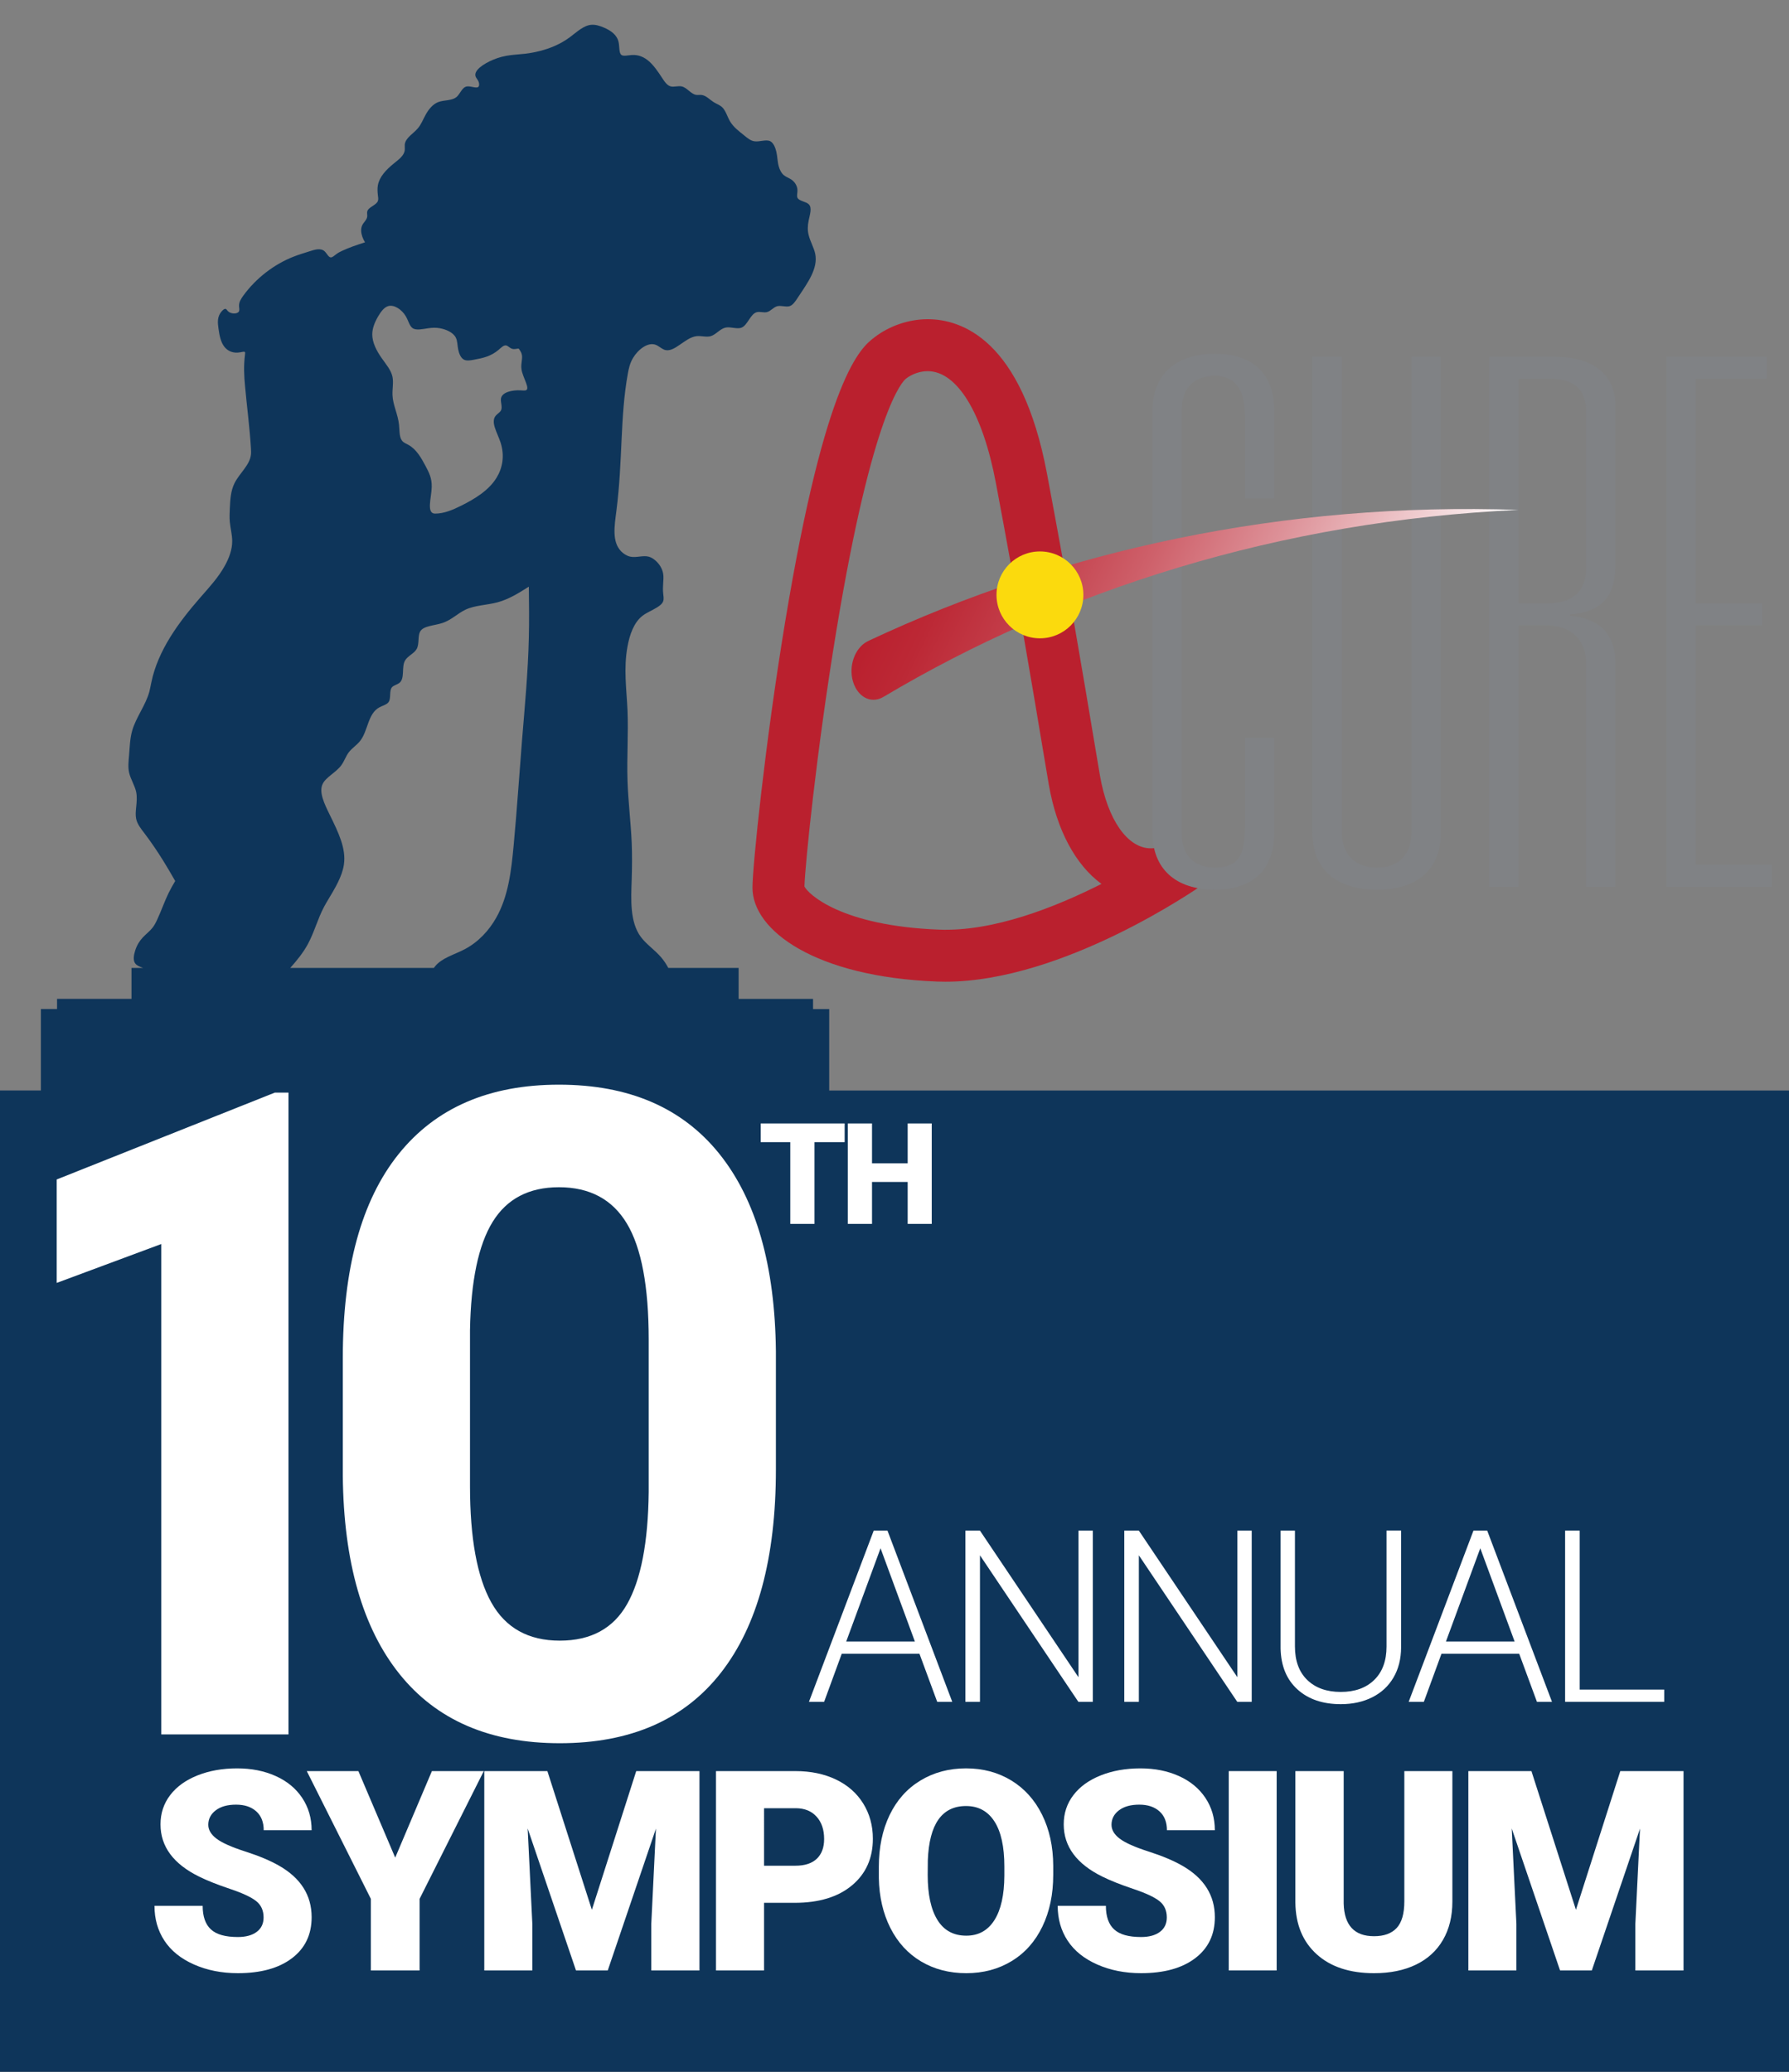 <svg xmlns="http://www.w3.org/2000/svg" xmlns:xlink="http://www.w3.org/1999/xlink" height="440" viewBox="0 0 380 440" width="380"><rect x="0" y="0" width="380" height="440" fill="#808080" stroke="none"/><linearGradient id="a" gradientTransform="matrix(.991 .131 -.468 .947 84.574 -238.264)" gradientUnits="userSpaceOnUse" x1="268.636" x2="387.629" y1="341.383" y2="341.383"><stop offset="0" stop-color="#ba202e"></stop><stop offset=".095" stop-color="#bc2835"></stop><stop offset=".239" stop-color="#c33d49"></stop><stop offset=".417" stop-color="#ce606a"></stop><stop offset=".619" stop-color="#dd9198"></stop><stop offset=".841" stop-color="#f0ced1"></stop><stop offset="1" stop-color="#fff"></stop></linearGradient><path d="m200.807 208.491c-.599 0-1.19-.011-1.783-.034-25.73-.99-39.192-10.774-39.192-19.928 0-4.411 2.617-30.284 6.927-56.375 8.68-52.548 16.133-58.311 18.939-60.48 3.192-2.468 7.326-3.884 11.342-3.884 7.157 0 19.966 4.255 25.342 32.757 4.68 24.81 7.958 44.455 9.917 56.192.559 3.35 1.008 6.039 1.348 7.999 1.625 9.371 5.864 15.426 10.801 15.426 1.583 0 3.334-.553 5.205-1.646l5.955 9.279c-1.202.845-29.738 20.69-54.796 20.693-.002.001-.003.001-.005.001zm-29.934-20.227c.776 1.609 7.799 8.366 28.576 9.165 11.512.459 24.62-4.714 34.512-9.708-5.49-4.033-9.502-11.386-11.186-21.097-.343-1.976-.796-4.689-1.359-8.068-1.951-11.695-5.218-31.268-9.876-55.963-2.808-14.882-8.227-23.767-14.498-23.767-1.597 0-3.313.59-4.591 1.578-.699.54-7.051 6.634-14.801 53.548-4.276 25.878-6.67 50.072-6.777 54.312z" fill="#ba202e"></path><path d="m244.786 87.301c0-7.794 4.988-12.159 13.25-12.159s12.627 4.365 12.627 12.159v18.55h-6.235v-17.615c0-4.521-1.403-8.418-6.392-8.418-4.365 0-7.014 2.65-7.014 7.015v90.413c0 4.365 2.65 7.014 7.014 7.014 4.988 0 6.392-2.65 6.392-8.418v-19.172h6.235v20.109c0 7.794-4.365 12.159-12.627 12.159s-13.25-4.365-13.25-12.159z" fill="#808285"></path><path d="m306.047 75.766v101.013c0 7.794-4.833 12.159-13.562 12.159-8.73 0-13.718-4.365-13.718-12.159v-101.013h6.236v100.858c0 4.988 2.961 7.638 7.482 7.638 4.52 0 7.326-2.65 7.326-7.638v-100.858z" fill="#808285"></path><path d="m316.335 75.766h14.03c7.482 0 12.782 3.43 12.782 10.444v33.204c0 6.08-1.715 10.444-9.664 11.068v.312c5.612.468 9.664 3.274 9.664 10.132v47.389h-6.235v-47.389c0-4.209-2.338-8.106-8.573-8.106h-5.768v55.495h-6.236zm12.315 52.377c5.3 0 8.262-2.494 8.262-7.482v-33.204c0-4.832-2.65-7.015-7.638-7.015h-6.703v47.701z" fill="#808285"></path><path d="m353.902 75.766h21.356v4.676h-15.121v47.701h14.185v4.676h-14.185v50.818h16.212v4.677h-22.447z" fill="#808285"></path><path d="m322.535 108.292c-49.807-1.736-97.02 8.547-138.045 27.799.001.005.003.011.004.016-.089.04-.179.075-.267.122-2.663 1.395-4.006 5.214-3.052 8.477.956 3.264 3.737 4.771 6.261 3.413.085-.046.165-.1.247-.151.001.005.003.011.004.016 38.169-22.737 84.28-37.391 134.848-39.692z" fill="url(#a)"></path><circle cx="220.892" cy="126.337" fill="#fbda0d" r="9.225"></circle><path d="m0 440h380v-208.405h-203.868v-17.298h-3.433v-2.159h-15.81v-6.57h-14.929c-.445-.817-.95-1.59-1.558-2.294-1.31-1.526-3.099-2.718-4.263-4.268-2.388-3.197-2.097-7.944-1.96-12.245.085-2.709.103-5.245 0-7.809-.188-4.318-.745-8.725-.89-13.131-.163-5.005.205-10.015 0-14.944-.197-4.477-.865-8.883 0-13.583.454-2.496 1.344-5.07 3.15-6.491.899-.704 2.02-1.119 3.116-1.802.556-.345 1.113-.762 1.31-1.308.18-.505.06-1.121 0-1.708-.077-.721-.043-1.402 0-2.099.043-.676.111-1.367 0-2.031-.171-1.055-.779-2.055-1.609-2.787-.437-.387-.924-.699-1.455-.845-1.224-.33-2.628.27-3.903 0-.736-.152-1.43-.593-1.952-1.126-2.011-2.048-1.421-5.429-1.01-8.65 1.37-10.777.745-19.778 2.414-29.049.205-1.132.445-2.275 1.121-3.39 1.036-1.742 3.124-3.426 4.811-2.78.625.238 1.198.792 1.78 1.027 2.106.841 4.34-2.551 6.865-2.859 1.027-.122 2.106.261 3.022 0 1.104-.31 1.978-1.562 3.15-1.821 1.104-.24 2.457.396 3.424 0 1.31-.537 1.883-2.988 3.287-3.291.633-.135 1.43.158 2.088 0 .788-.188 1.378-1.021 2.157-1.243.805-.229 1.815.199 2.585 0 .754-.195 1.275-1.008 1.806-1.811 2.097-3.163 4.374-6.223 3.707-9.365-.283-1.303-1.07-2.624-1.387-3.942-.249-.972-.231-1.946 0-3.08.248-1.278.788-2.762 0-3.484-.625-.569-2.063-.665-2.38-1.37-.18-.402.009-1.001 0-1.562-.008-.965-.582-1.819-1.344-2.326-.505-.334-1.087-.518-1.532-.886-.557-.458-.908-1.194-1.104-1.909-.282-1.029-.257-2.016-.514-3.118-.214-.884-.607-1.843-1.267-2.189-.899-.467-2.294.184-3.415 0-.805-.128-1.456-.689-2.115-1.22-1.164-.94-2.328-1.793-3.056-3.058-.599-1.031-.908-2.343-1.772-3.062-.454-.379-1.062-.595-1.618-.935-.924-.569-1.695-1.491-2.722-1.571-.325-.024-.676.039-1.001 0-1.164-.135-1.969-1.554-3.125-1.8-.736-.161-1.626.167-2.32 0-.805-.195-1.353-1.064-1.917-1.92-1.644-2.517-3.398-4.95-6.386-4.749-.813.051-1.712.302-2.157 0-.582-.394-.402-1.714-.625-2.735-.351-1.584-1.669-2.459-3.073-3.071-.908-.398-1.84-.685-2.722-.612-1.661.137-3.09 1.547-4.554 2.63-1.044.768-2.097 1.37-3.236 1.866-1.952.854-4.16 1.395-6.189 1.639-2.217.268-4.22.174-6.882 1.284-1.969.828-4.306 2.315-3.672 3.67.154.321.471.633.616 1.064.111.325.128.717 0 .933-.325.565-1.609-.109-2.465 0-1.053.13-1.421 1.483-2.166 2.172-1.002.924-2.671.661-3.963 1.153-1.181.456-2.046 1.548-2.671 2.675-.565 1.01-.933 2.054-1.695 2.934-.984 1.139-2.611 2.01-2.748 3.426-.026.364.034.766 0 1.13-.103 1.209-1.284 2.024-2.354 2.902-1.635 1.335-3.031 2.81-3.356 4.597-.12.666-.085 1.374 0 2.113.06.432.137.871 0 1.226-.334.935-2.08 1.291-2.268 2.275-.06.319.043.706 0 1.046-.077.681-.728 1.179-1.044 1.808-.368.732-.274 1.646 0 2.438.146.434.351.832.582 1.214-1.721.546-3.416 1.121-4.948 1.843-.377.182-.753.37-1.139.661-.42.309-.847.728-1.207.698-.471-.041-.822-.86-1.292-1.295-.839-.762-2.089-.355-3.202 0-1.284.405-2.388.741-3.484 1.175-3.997 1.583-7.85 4.481-10.58 8.237-.488.674-.941 1.376-.907 2.23.017.385.128.8 0 1.089-.274.618-1.695.638-2.345 0-.197-.192-.317-.439-.497-.494-.231-.073-.548.188-.796.46-1.053 1.139-.916 2.453-.719 3.794.197 1.387.462 2.801 1.25 3.799.71.895 1.841 1.451 3.407 1.151.419-.079.873-.223.976 0 .034.094.017.248 0 .402-.334 2.6-.197 4.657 0 6.807.368 4.184.984 8.702 1.25 13.191.025.458.051.92 0 1.355-.257 2.26-2.457 3.955-3.493 6.061-.813 1.637-.907 3.52-.993 5.358-.043.961-.085 1.917 0 2.868.128 1.361.505 2.718.505 4.079.008 1.806-.676 3.614-1.575 5.232-1.387 2.5-3.287 4.544-5.162 6.69-4.631 5.305-9.048 11.265-10.443 18.096-.137.621-.24 1.254-.394 1.864-.779 2.958-2.876 5.521-3.689 8.428-.454 1.63-.497 3.379-.642 5.134-.103 1.243-.257 2.5 0 3.678.308 1.413 1.207 2.729 1.507 4.141.214 1.034.111 2.125 0 3.223-.085.849-.171 1.705 0 2.493.248 1.143 1.053 2.142 1.814 3.133 1.447 1.913 2.722 3.807 3.938 5.761.873 1.408 1.712 2.846 2.542 4.302-.505.839-.984 1.69-1.413 2.563-.89 1.836-1.549 3.786-2.422 5.65-.274.599-.582 1.186-.976 1.697-.608.775-1.43 1.378-2.089 2.089-.719.774-1.258 1.667-1.609 2.786-.3.94-.471 2.042 0 2.698.342.477 1.01.728 1.686.976h-2.465v6.57h-15.81v2.159h-3.433v17.298h-8.687zm111.674-357.102c-.256.073-.693.021-1.147 0-1.772-.079-3.903.381-4.117 1.747-.12.768.368 1.819 0 2.523-.214.398-.702.681-1.027 1.021-1.301 1.372.248 3.645.95 5.815.89 2.759.419 5.357-.848 7.435-1.635 2.688-4.597 4.505-7.593 5.99-1.763.875-3.535 1.631-5.444 1.65-.017 0-.034 0-.051 0-1.874-.024-.762-3.334-.693-5.645.051-1.877-.591-3.099-1.301-4.443-.898-1.682-1.917-3.561-3.672-4.522-.393-.218-.813-.387-1.113-.646-.856-.739-.719-2.223-.856-3.544-.231-2.371-1.318-4.237-1.395-6.39-.052-1.273.248-2.652 0-3.863-.3-1.438-1.37-2.643-2.295-3.972-1.104-1.571-2.003-3.317-2.003-5.042.008-1.297.522-2.583 1.275-3.865.565-.957 1.267-1.911 2.149-2.149 1.241-.334 2.833.726 3.672 2.119.591.98.805 2.127 1.498 2.588.779.514 2.157.165 3.347 0 .848-.118 1.592-.142 2.397 0 1.318.227 2.825.884 3.39 1.956.377.71.342 1.603.522 2.536.188.918.573 1.875 1.275 2.206.565.265 1.335.131 2.046 0 2.003-.37 3.638-.723 5.299-2.134.522-.45 1.053-1.004 1.566-.908.385.075.753.518 1.181.685.385.15.813.077 1.241 0h.266c.231.334.462.672.582 1.019.359.991-.206 2.042 0 3.394.282 1.799 1.926 4.14.899 4.439zm-50.026 122.67c1.412-1.586 2.748-3.223 3.741-5.059 1.361-2.504 2.089-5.38 3.433-7.903.283-.54.599-1.068.916-1.601 1.413-2.347 2.953-4.894 3.313-7.411.488-3.416-1.164-6.784-3.021-10.574-1.13-2.311-2.337-4.776-1.498-6.529.702-1.462 2.825-2.425 3.954-3.955.642-.875.967-1.93 1.592-2.759.668-.879 1.687-1.509 2.388-2.388 1.738-2.166 1.618-5.849 4.152-7.188.685-.364 1.558-.557 1.935-1.119.557-.815.06-2.418.728-3.152.377-.398 1.087-.544 1.532-.88 1.241-.94.428-3.349 1.207-4.747.565-1.015 1.96-1.496 2.5-2.506.565-1.049.206-2.675.685-3.614.676-1.301 2.987-1.284 4.759-1.871 1.952-.653 3.253-2.048 4.888-2.823 2.029-.963 4.571-.963 6.848-1.577 2.405-.653 4.52-1.984 6.625-3.317.051 3.638.094 7.276 0 10.921-.163 7.229-.856 14.469-1.438 21.644-.591 7.381-1.07 14.704-1.772 22.25-.497 5.38-1.104 10.872-3.707 15.479-1.55 2.752-3.81 5.185-6.711 6.711-2.226 1.175-4.828 1.813-6.3 3.645-.085.098-.171.212-.24.323z" fill="#0e355a"></path><g fill="#fff"><path d="m61.276 368.345h-27.017v-104.146l-22.213 8.258v-21.969l46.335-18.449h2.895z"></path><path d="m164.808 312.065c0 18.822-3.896 33.22-11.685 43.192-7.793 9.972-19.196 14.958-34.219 14.958-14.834 0-26.177-4.891-34.03-14.677-7.853-9.784-11.874-23.808-12.059-42.071v-25.055c0-19.007 3.943-33.437 11.828-43.284 7.881-9.847 19.242-14.771 34.076-14.771s26.177 4.878 34.03 14.63c7.853 9.755 11.87 23.762 12.059 42.024zm-27.017-27.548c0-11.29-1.542-19.51-4.631-24.658-3.084-5.145-7.899-7.721-14.441-7.721-6.357 0-11.048 2.451-14.072 7.347-3.024 4.898-4.626 12.555-4.815 22.973v33.127c0 11.105 1.51 19.356 4.534 24.753s7.871 8.095 14.538 8.095c6.607 0 11.376-2.59 14.303-7.768 2.932-5.178 4.46-13.1 4.584-23.769z"></path><path d="m179.411 242.564h-6.403v17.363h-5.143v-17.363h-6.286v-3.971h17.832z"></path><path d="m197.912 259.927h-5.114v-8.909h-7.575v8.909h-5.143v-21.334h5.143v8.469h7.575v-8.469h5.114z"></path><path d="m195.301 351.212h-16.507l-3.743 10.212h-3.223l13.758-36.358h2.923l13.758 36.358h-3.196zm-15.556-2.597h14.583l-7.292-19.804z"></path><path d="m232.126 361.423h-3.073l-20.899-31.114v31.114h-3.096v-36.358h3.096l20.926 31.141v-31.141h3.046z"></path><path d="m265.876 361.423h-3.073l-20.899-31.114v31.114h-3.096v-36.358h3.096l20.926 31.141v-31.141h3.046z"></path><path d="m297.607 325.065v24.821c-.018 2.447-.558 4.577-1.625 6.393-1.066 1.816-2.568 3.208-4.507 4.183-1.939.972-4.166 1.46-6.681 1.46-3.828 0-6.895-1.046-9.201-3.135s-3.502-4.98-3.584-8.675v-25.048h3.047v24.595c0 3.064.875 5.441 2.621 7.13 1.751 1.689 4.122 2.535 7.118 2.535s5.364-.849 7.104-2.547c1.739-1.698 2.612-4.063 2.612-7.092v-24.622h3.096z"></path><path d="m322.69 351.212h-16.507l-3.743 10.212h-3.223l13.758-36.358h2.923l13.758 36.358h-3.196zm-15.556-2.597h14.583l-7.292-19.804z"></path><path d="m335.539 358.826h17.956v2.597h-21.052v-36.358h3.096z"></path><path d="m55.988 407.222c0-1.493-.53-2.656-1.585-3.489-1.058-.834-2.914-1.697-5.57-2.589s-4.825-1.753-6.513-2.589c-5.486-2.692-8.228-6.397-8.228-11.105 0-2.348.683-4.415 2.05-6.21 1.366-1.792 3.3-3.188 5.8-4.187 2.501-.997 5.311-1.497 8.432-1.497 3.043 0 5.772.543 8.185 1.628 2.414 1.086 4.29 2.632 5.626 4.637 1.34 2.007 2.007 4.299 2.007 6.877h-10.176c0-1.725-.528-3.063-1.585-4.013-1.055-.95-2.486-1.425-4.288-1.425-1.822 0-3.261.403-4.318 1.207-1.055.806-1.583 1.826-1.583 3.067 0 1.086.582 2.07 1.745 2.951 1.163.883 3.207 1.794 6.134 2.733 2.927.941 5.331 1.954 7.211 3.039 4.575 2.636 6.862 6.272 6.862 10.903 0 3.705-1.396 6.612-4.187 8.723-2.791 2.115-6.621 3.17-11.484 3.17-3.433 0-6.539-.616-9.32-1.846-2.783-1.232-4.876-2.918-6.281-5.059-1.406-2.143-2.109-4.609-2.109-7.401h10.235c0 2.268.586 3.939 1.76 5.016 1.172 1.075 3.076 1.613 5.714 1.613 1.684 0 3.018-.364 3.998-1.09.977-.725 1.468-1.746 1.468-3.064z"></path><path d="m83.947 394.515 7.793-18.377h11.021l-13.636 27.13v15.206h-10.352v-15.206l-13.608-27.13h10.961z"></path><path d="m116.268 376.138 9.451 29.456 9.421-29.456h13.434v42.336h-10.235v-9.886l.989-20.238-10.235 30.124h-6.746l-10.265-30.154.991 20.268v9.886h-10.207v-42.336z"></path><path d="m162.289 404.11v14.364h-10.207v-42.336h16.893c3.237 0 6.102.597 8.594 1.788 2.49 1.193 4.42 2.889 5.785 5.09 1.368 2.199 2.05 4.695 2.05 7.487 0 4.129-1.478 7.429-4.435 9.901-2.955 2.47-7.013 3.707-12.167 3.707h-6.513zm0-7.881h6.686c1.977 0 3.485-.493 4.523-1.482 1.036-.989 1.555-2.384 1.555-4.187 0-1.977-.534-3.556-1.598-4.738-1.068-1.185-2.522-1.784-4.364-1.804h-6.802z"></path><path d="m223.714 398.178c0 4.129-.765 7.784-2.296 10.961-1.531 3.181-3.707 5.628-6.528 7.342-2.819 1.717-6.033 2.574-9.638 2.574-3.606 0-6.804-.829-9.595-2.486-2.791-1.658-4.967-4.028-6.528-7.11-1.559-3.082-2.38-6.619-2.455-10.612v-2.386c0-4.146.76-7.806 2.281-10.976 1.523-3.168 3.702-5.616 6.543-7.341 2.839-1.725 6.072-2.588 9.697-2.588 3.586 0 6.785.853 9.595 2.559 2.811 1.706 4.997 4.134 6.556 7.284 1.562 3.149 2.35 6.759 2.369 10.83v1.949zm-10.379-1.772c0-4.206-.702-7.401-2.109-9.582-1.404-2.18-3.416-3.271-6.033-3.271-5.118 0-7.821 3.837-8.114 11.513l-.028 3.112c0 4.148.687 7.338 2.066 9.565 1.374 2.231 3.42 3.345 6.134 3.345 2.578 0 4.566-1.094 5.962-3.285s2.102-5.342 2.122-9.451z"></path><path d="m247.84 407.222c0-1.493-.53-2.656-1.585-3.489-1.058-.834-2.914-1.697-5.57-2.589s-4.825-1.753-6.513-2.589c-5.486-2.692-8.228-6.397-8.228-11.105 0-2.348.683-4.415 2.05-6.21 1.366-1.792 3.3-3.188 5.8-4.187 2.501-.997 5.311-1.497 8.432-1.497 3.043 0 5.772.543 8.185 1.628 2.414 1.086 4.29 2.632 5.626 4.637 1.34 2.007 2.007 4.299 2.007 6.877h-10.177c0-1.725-.528-3.063-1.585-4.013-1.055-.95-2.486-1.425-4.288-1.425-1.822 0-3.261.403-4.318 1.207-1.055.806-1.583 1.826-1.583 3.067 0 1.086.582 2.07 1.745 2.951 1.163.883 3.207 1.794 6.134 2.733 2.927.941 5.331 1.954 7.211 3.039 4.575 2.636 6.862 6.272 6.862 10.903 0 3.705-1.396 6.612-4.187 8.723-2.791 2.115-6.621 3.17-11.484 3.17-3.433 0-6.539-.616-9.32-1.846-2.783-1.232-4.876-2.918-6.281-5.059-1.406-2.143-2.109-4.609-2.109-7.401h10.235c0 2.268.586 3.939 1.76 5.016 1.172 1.075 3.076 1.613 5.714 1.613 1.684 0 3.018-.364 3.998-1.09.977-.725 1.469-1.746 1.469-3.064z"></path><path d="m271.176 418.474h-10.176v-42.336h10.177v42.336z"></path><path d="m308.498 376.138v27.711c0 3.14-.668 5.858-2.007 8.154-1.335 2.298-3.257 4.047-5.755 5.249-2.503 1.202-5.458 1.803-8.87 1.803-5.156 0-9.218-1.338-12.182-4.013-2.968-2.675-4.48-6.339-4.536-10.991v-27.914h10.263v28.116c.116 4.635 2.268 6.95 6.455 6.95 2.113 0 3.711-.582 4.799-1.745 1.083-1.163 1.628-3.052 1.628-5.671v-27.651h10.205z"></path><path d="m325.292 376.138 9.451 29.456 9.421-29.456h13.434v42.336h-10.235v-9.886l.989-20.238-10.235 30.124h-6.746l-10.265-30.154.991 20.268v9.886h-10.207v-42.336z"></path></g></svg>